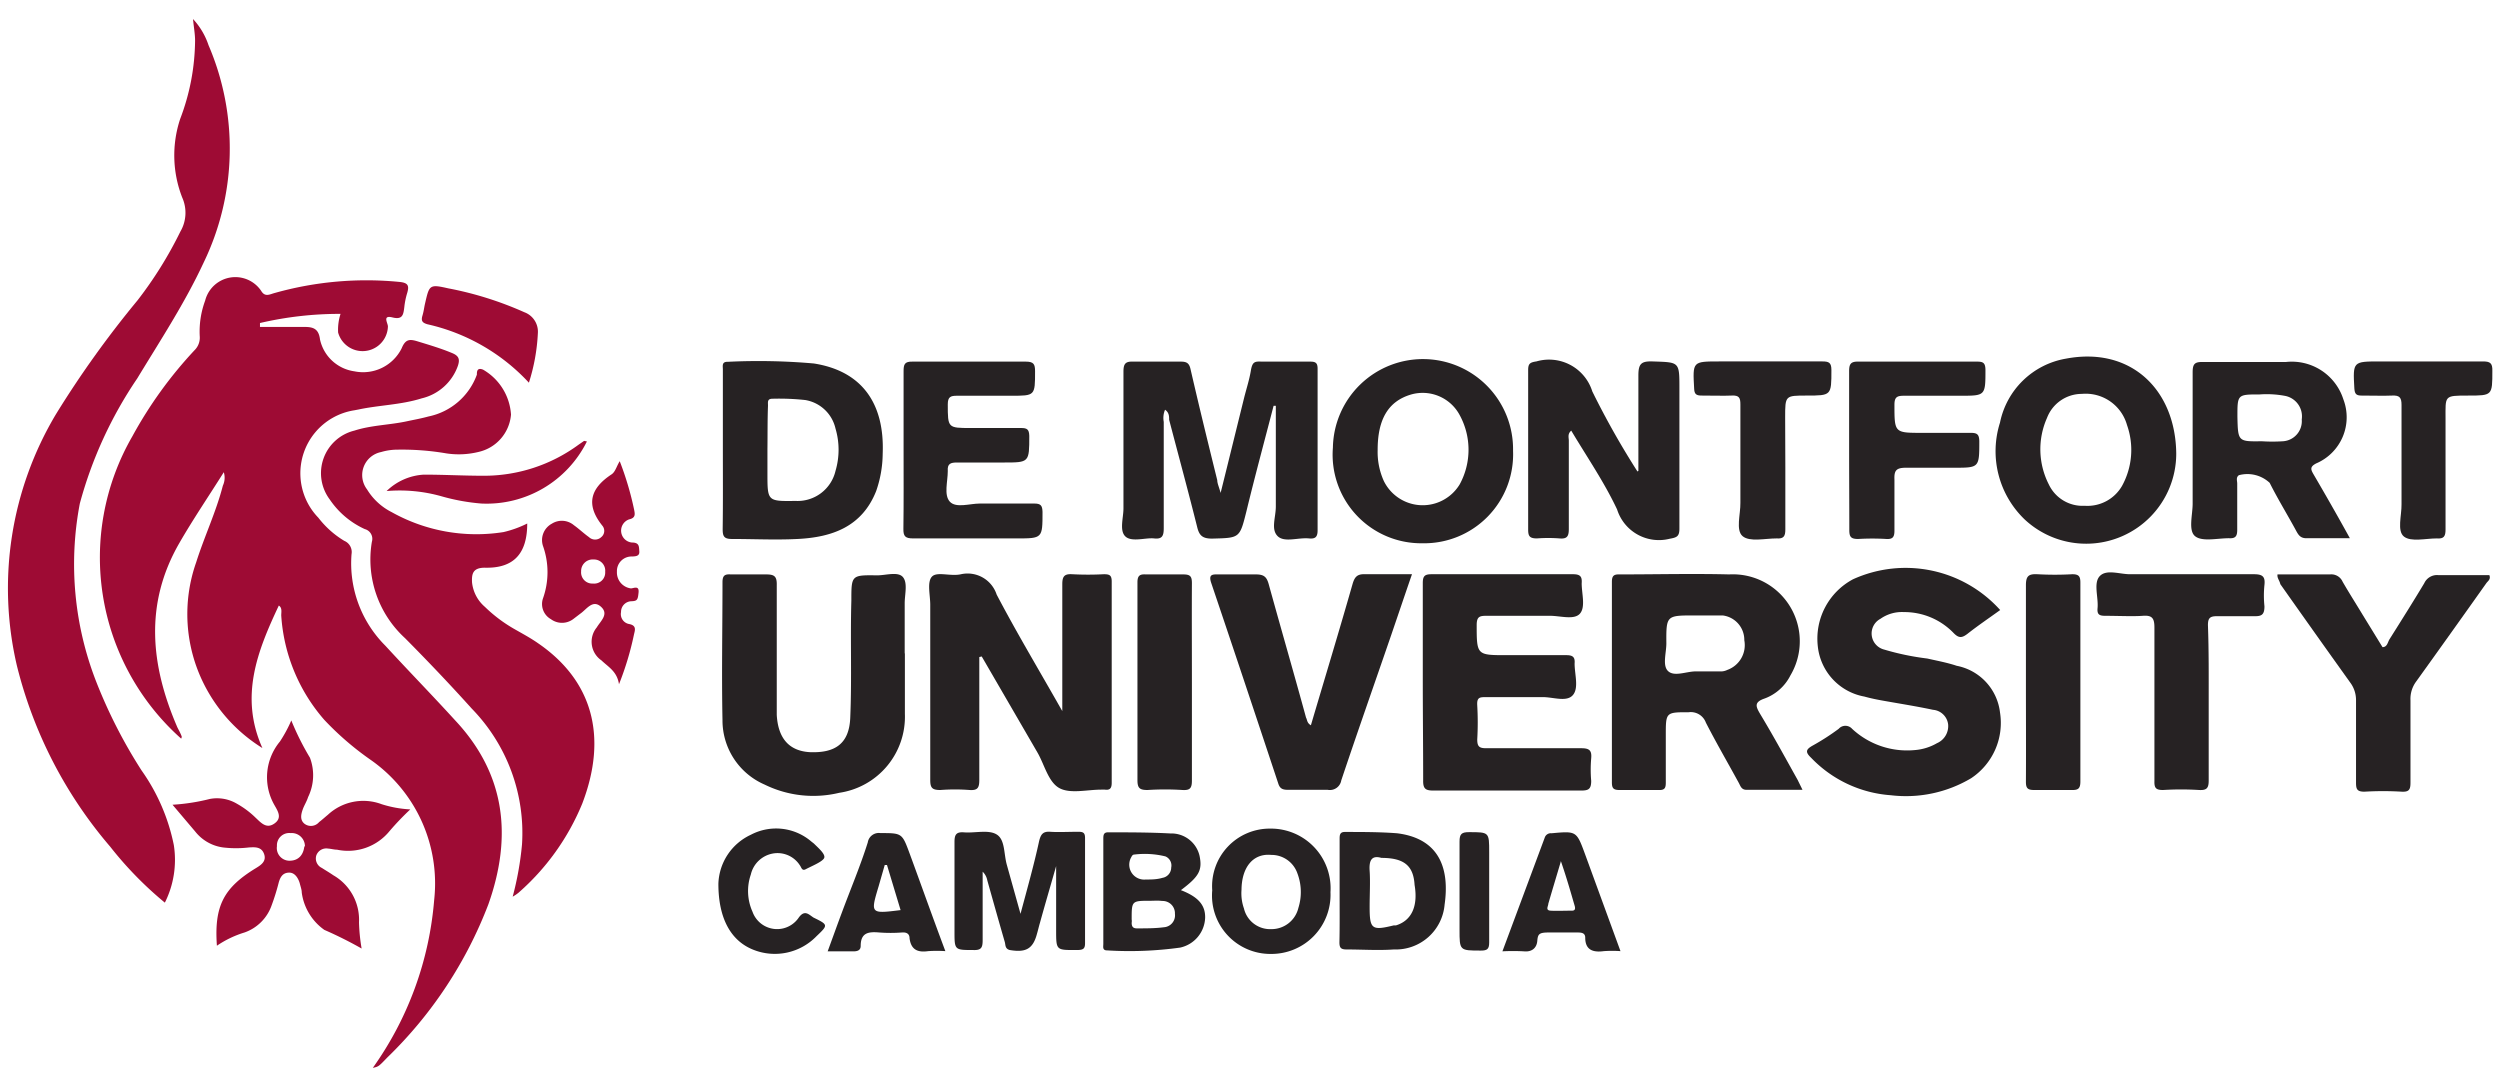 <svg id="Layer_1" data-name="Layer 1" xmlns="http://www.w3.org/2000/svg" width="134.05" height="58.25" viewBox="0 0 134.05 58.25"><defs><style>.cls-1{fill:#9e0b34;}.cls-2{fill:#262223;}</style></defs><path class="cls-1" d="M12,25.32c-.83,1.32-1.66,2.54-2.39,3.81C7.74,32.38,8.07,35.67,9.51,39c.07.14.15.28.21.43s0,.08,0,.18A13,13,0,0,1,7.1,23.39a22.54,22.54,0,0,1,3.33-4.61.94.94,0,0,0,.28-.75A4.78,4.78,0,0,1,11,16.12a1.67,1.67,0,0,1,3-.53c.21.36.46.19.73.12a18.14,18.14,0,0,1,6.72-.59c.44.05.49.21.39.57a4.05,4.05,0,0,0-.16.77c-.05.4-.08.7-.64.56s-.23.32-.24.49a1.36,1.36,0,0,1-2.67.32,2.76,2.76,0,0,1,.13-1,18.83,18.83,0,0,0-4.32.49v.21h2.38c.47,0,.77.09.84.68A2.2,2.2,0,0,0,19,19.91a2.31,2.31,0,0,0,2.54-1.24c.21-.51.45-.49.87-.36.62.19,1.23.37,1.83.62.34.14.44.31.31.69a2.72,2.72,0,0,1-1.94,1.74c-1.11.35-2.28.36-3.4.6L19,22a3.42,3.42,0,0,0-1.93,5.76A5,5,0,0,0,18.46,29a.65.65,0,0,1,.39.71,6.24,6.24,0,0,0,1.81,4.91c1.23,1.34,2.5,2.64,3.74,4,2.72,2.9,3.07,6.24,1.79,9.86a22.72,22.72,0,0,1-5.42,8.22c-.47.49-.47.49-.78.56a18,18,0,0,0,3.29-9,8.08,8.08,0,0,0-3.41-7.52,15.82,15.82,0,0,1-2.48-2.14A9.42,9.42,0,0,1,15.08,33c0-.19.06-.41-.13-.53-1.14,2.42-2.12,4.87-.88,7.64a8.55,8.55,0,0,1-3.14-3.44,8.35,8.35,0,0,1-.41-6.52c.44-1.39,1.07-2.71,1.43-4.11A1,1,0,0,0,12,25.32Z"/><path class="cls-1" d="M8.84,48.4a19.42,19.42,0,0,1-2.93-3,23.63,23.63,0,0,1-5-9.69A18.2,18.2,0,0,1,3,22.21a54.25,54.25,0,0,1,4.37-6.1,21.29,21.29,0,0,0,2.3-3.69,2,2,0,0,0,.1-1.83,6.21,6.21,0,0,1-.11-4.21,12,12,0,0,0,.8-4.2c0-.36-.07-.72-.11-1.16a3.85,3.85,0,0,1,.83,1.4,14.05,14.05,0,0,1-.27,11.68c-1,2.15-2.32,4.16-3.55,6.19A22.25,22.25,0,0,0,4.28,27a17.33,17.33,0,0,0,.89,9.58,27,27,0,0,0,2.42,4.73,10.5,10.5,0,0,1,1.73,4A5.13,5.13,0,0,1,8.84,48.4Z"/><path class="cls-1" d="M28.27,28.07c0,1.59-.7,2.41-2.27,2.37-.65,0-.71.33-.69.78A2,2,0,0,0,26,32.54a7.78,7.78,0,0,0,1.6,1.2c.42.24.85.47,1.25.75,2.92,2,3.75,5,2.37,8.6a12.82,12.82,0,0,1-3.42,4.78,2.27,2.27,0,0,1-.31.21,16.84,16.84,0,0,0,.5-2.8A9.55,9.55,0,0,0,25.3,38c-1.16-1.29-2.36-2.55-3.58-3.78a5.72,5.72,0,0,1-1.78-5.17.54.54,0,0,0-.38-.68,4.53,4.53,0,0,1-1.88-1.59A2.35,2.35,0,0,1,19,23.09c.93-.3,1.92-.3,2.86-.51.38-.08.76-.15,1.12-.25a3.51,3.51,0,0,0,2.59-2.24c0-.15,0-.4.33-.27a3,3,0,0,1,1.5,2.41,2.24,2.24,0,0,1-1.73,2,4.43,4.43,0,0,1-1.74.08,14.17,14.17,0,0,0-2.6-.2,3.11,3.11,0,0,0-.9.13,1.26,1.26,0,0,0-.75,2A3.27,3.27,0,0,0,21,27.46a9.3,9.3,0,0,0,6,1.07A5.69,5.69,0,0,0,28.27,28.07Z"/><path class="cls-2" d="M52.51,35.23c0,2.19,0,4.39,0,6.59,0,.41-.08.57-.52.54a10.29,10.29,0,0,0-1.57,0c-.43,0-.54-.11-.54-.53,0-3.13,0-6.27,0-9.4,0-.52-.18-1.22.09-1.51s1,0,1.56-.13a1.64,1.64,0,0,1,1.91,1.09c1.08,2.06,2.28,4.06,3.52,6.25,0-.36,0-.54,0-.73,0-2,0-4,0-6.06,0-.4.08-.58.53-.55a16.05,16.05,0,0,0,1.7,0c.3,0,.42.05.42.39,0,3.6,0,7.19,0,10.79,0,.28-.08.41-.37.37h-.19c-.76,0-1.68.24-2.26-.09S56,41,55.64,40.37l-3-5.17Z"/><path class="cls-2" d="M96.65,42.35h-3c-.27,0-.32-.19-.41-.36-.59-1.08-1.21-2.15-1.77-3.24a.86.86,0,0,0-.92-.56c-1.23,0-1.23,0-1.23,1.23,0,.85,0,1.7,0,2.55,0,.28-.06.4-.37.39-.71,0-1.42,0-2.12,0-.34,0-.4-.12-.4-.42,0-3.58,0-7.15,0-10.73,0-.31.08-.42.4-.41,2,0,3.93-.05,5.89,0A3.59,3.59,0,0,1,96,36.22a2.53,2.53,0,0,1-1.37,1.23c-.59.2-.49.43-.24.85.7,1.16,1.34,2.34,2,3.52ZM90.93,36h0c.47,0,.93,0,1.4,0a.79.79,0,0,0,.29-.08,1.41,1.41,0,0,0,.91-1.59A1.32,1.32,0,0,0,92.37,33c-.5,0-1,0-1.52,0-1.5,0-1.51,0-1.5,1.5,0,.52-.23,1.21.11,1.5S90.43,36,90.93,36Z"/><path class="cls-2" d="M107.25,32.71c-.61.44-1.2.84-1.76,1.28-.28.21-.45.25-.74-.05a3.67,3.67,0,0,0-2.66-1.12,2,2,0,0,0-1.26.36.89.89,0,0,0,.2,1.65,13.94,13.94,0,0,0,2.31.48c.53.12,1.07.22,1.58.39a2.89,2.89,0,0,1,2.32,2.5,3.56,3.56,0,0,1-1.55,3.53,6.84,6.84,0,0,1-4.31.91,6.55,6.55,0,0,1-4.26-2c-.34-.32-.29-.46.09-.67a12.48,12.48,0,0,0,1.38-.89.48.48,0,0,1,.72,0,4.33,4.33,0,0,0,3.35,1.14,2.81,2.81,0,0,0,1.2-.37,1,1,0,0,0,.6-1,.89.89,0,0,0-.81-.79c-.89-.19-1.79-.33-2.68-.49-.34-.06-.68-.13-1-.22a3.06,3.06,0,0,1-2.5-2.7,3.61,3.61,0,0,1,1.89-3.59A6.82,6.82,0,0,1,107.25,32.71Z"/><path class="cls-2" d="M76.29,36.54c0-1.76,0-3.52,0-5.27,0-.37.09-.48.47-.48,2.53,0,5,0,7.58,0,.39,0,.5.12.47.49,0,.55.22,1.28-.1,1.63s-1.07.1-1.63.11c-1.13,0-2.27,0-3.4,0-.35,0-.49.06-.5.46,0,1.65,0,1.65,1.6,1.65,1.07,0,2.14,0,3.21,0,.35,0,.47.11.44.45,0,.58.24,1.32-.1,1.7s-1.07.09-1.63.1q-1.51,0-3,0c-.35,0-.52,0-.49.45a15.79,15.79,0,0,1,0,1.82c0,.38.11.47.48.47,1.7,0,3.4,0,5.1,0,.42,0,.57.11.53.54a7,7,0,0,0,0,1.21c0,.45-.15.52-.55.52q-3.94,0-7.89,0c-.43,0-.58-.08-.57-.55C76.31,40.05,76.29,38.29,76.29,36.54Z"/><path class="cls-2" d="M68.29,21.76c-.49,1.89-1,3.77-1.46,5.67-.36,1.44-.36,1.41-1.84,1.45-.52,0-.69-.17-.8-.63-.48-1.92-1-3.83-1.5-5.74,0-.18,0-.39-.22-.54a1.13,1.13,0,0,0-.07.65c0,1.9,0,3.8,0,5.7,0,.41-.08.6-.52.55s-1.19.21-1.53-.1-.11-1-.11-1.51c0-2.44,0-4.89,0-7.33,0-.42.1-.56.53-.54.85,0,1.7,0,2.55,0,.32,0,.45.09.52.42.46,2,.95,4,1.43,5.94,0,.17.09.35.18.68.45-1.81.86-3.48,1.27-5.14.12-.47.27-.93.35-1.41s.2-.51.59-.49c.87,0,1.74,0,2.61,0,.29,0,.38.09.38.38,0,2.89,0,5.78,0,8.67,0,.37-.14.46-.46.43-.58-.06-1.33.24-1.69-.13s-.09-1-.09-1.58v-5.4Z"/><path class="cls-2" d="M48.52,35c0,1.09,0,2.19,0,3.28A4.12,4.12,0,0,1,45,42.51a5.92,5.92,0,0,1-4-.44,3.75,3.75,0,0,1-2.26-3.46c-.05-2.46,0-4.93,0-7.39,0-.37.13-.44.45-.42.63,0,1.26,0,1.89,0,.44,0,.58.1.57.57,0,2.08,0,4.16,0,6.24,0,.24,0,.48,0,.72.07,1.26.66,1.93,1.76,2,1.39.06,2.12-.47,2.18-1.83.09-2.1,0-4.2.06-6.3,0-1.36,0-1.37,1.38-1.35.48,0,1.13-.22,1.39.1s.09.92.09,1.4c0,.91,0,1.81,0,2.72Z"/><path class="cls-2" d="M70.29,38.89c.75-2.54,1.5-5,2.23-7.56.11-.38.24-.56.68-.54.8,0,1.61,0,2.51,0-.39,1.13-.75,2.2-1.12,3.28-.89,2.59-1.8,5.17-2.67,7.77a.62.62,0,0,1-.73.51c-.7,0-1.41,0-2.12,0-.28,0-.44-.05-.53-.34-1.19-3.59-2.39-7.19-3.6-10.77-.12-.38,0-.45.33-.44.69,0,1.38,0,2.07,0,.43,0,.58.13.69.53.66,2.39,1.35,4.77,2,7.15C70.1,38.6,70.07,38.76,70.29,38.89Z"/><path class="cls-2" d="M87.85,25.25c0-1.7,0-3.41,0-5.12,0-.62.15-.77.76-.75,1.44.05,1.44,0,1.44,1.44,0,2.51,0,5,0,7.52,0,.42-.13.48-.53.55a2.35,2.35,0,0,1-2.81-1.57c-.69-1.47-1.62-2.82-2.46-4.23-.21.18-.13.37-.13.54,0,1.58,0,3.15,0,4.73,0,.38-.08.55-.5.51a8.15,8.15,0,0,0-1.21,0c-.4,0-.47-.13-.47-.48q0-4.28,0-8.55c0-.34.1-.41.44-.46a2.43,2.43,0,0,1,3,1.61,44.36,44.36,0,0,0,2.42,4.29Z"/><path class="cls-2" d="M126,28.86c-.85,0-1.59,0-2.33,0-.31,0-.42-.16-.54-.38-.47-.87-1-1.73-1.43-2.59a1.75,1.75,0,0,0-1.65-.41c-.17.12-.09.3-.09.45,0,.83,0,1.65,0,2.48,0,.34-.09.47-.44.45-.63,0-1.44.2-1.82-.11s-.12-1.17-.13-1.79c0-2.34,0-4.68,0-7,0-.46.12-.56.57-.55,1.47,0,3,0,4.43,0a2.9,2.9,0,0,1,3.08,2,2.69,2.69,0,0,1-1.46,3.44c-.34.18-.29.32-.14.58C124.71,26.56,125.34,27.66,126,28.86Zm-4.73-5.2a8.83,8.83,0,0,0,1.15,0,1.08,1.08,0,0,0,1-1.17,1.12,1.12,0,0,0-.88-1.26,5.31,5.31,0,0,0-1.38-.08c-1.19,0-1.19,0-1.19,1.19C120,23.68,120,23.68,121.3,23.66Z"/><path class="cls-2" d="M38.76,24.11v-4.3c0-.19-.07-.42.27-.41a33.73,33.73,0,0,1,4.61.09c2.55.4,3.8,2.11,3.69,4.84a6.21,6.21,0,0,1-.35,2c-.76,1.92-2.37,2.48-4.22,2.57-1.17.06-2.35,0-3.52,0-.43,0-.49-.16-.49-.53C38.77,26.94,38.76,25.52,38.76,24.11Zm2.39,0v1.27c0,1.5,0,1.5,1.51,1.48a2.09,2.09,0,0,0,2.14-1.61,4,4,0,0,0,0-2.27,2,2,0,0,0-1.62-1.53,13,13,0,0,0-1.76-.07c-.29,0-.24.19-.24.37C41.15,22.52,41.16,23.3,41.15,24.09Z"/><path class="cls-2" d="M116.69,24.33a4.83,4.83,0,0,1-8.12,3.53,5.07,5.07,0,0,1-1.33-5.2,4.36,4.36,0,0,1,3.54-3.43C114.27,18.57,116.66,20.91,116.69,24.33Zm-5.06-3.21a2,2,0,0,0-1.87,1.29,4.14,4.14,0,0,0,.1,3.57,2,2,0,0,0,1.92,1.14,2.14,2.14,0,0,0,2-1.06,4,4,0,0,0,.27-3.27A2.3,2.3,0,0,0,111.63,21.12Z"/><path class="cls-2" d="M76.27,29.13A4.75,4.75,0,0,1,71.47,24a4.83,4.83,0,1,1,9.66.17A4.77,4.77,0,0,1,76.27,29.13Zm-2.4-5a3.78,3.78,0,0,0,.33,1.66,2.32,2.32,0,0,0,4.07.18,3.88,3.88,0,0,0,0-3.71,2.25,2.25,0,0,0-2.63-1.1C74.45,21.52,73.86,22.47,73.87,24.16Z"/><path class="cls-2" d="M122.12,30.8c1,0,1.89,0,2.82,0a.66.66,0,0,1,.67.39c.34.59.71,1.17,1.06,1.75l1.08,1.76c.26,0,.28-.28.38-.43.63-1,1.26-2,1.86-3a.75.75,0,0,1,.77-.43c.91,0,1.82,0,2.72,0,.09.23-.09.32-.17.44q-1.87,2.64-3.76,5.27a1.56,1.56,0,0,0-.3,1c0,1.48,0,2.95,0,4.42,0,.37-.08.5-.47.48a16.68,16.68,0,0,0-2,0c-.4,0-.45-.14-.45-.49,0-1.47,0-2.95,0-4.42a1.56,1.56,0,0,0-.31-.94q-1.89-2.64-3.75-5.28C122.23,31.12,122.09,31,122.12,30.8Z"/><path class="cls-1" d="M22,43.4a14.61,14.61,0,0,0-1.11,1.16,2.87,2.87,0,0,1-2.82,1c-.16,0-.32-.05-.48-.06a.57.57,0,0,0-.63.37.56.56,0,0,0,.3.67c.2.13.41.25.61.39a2.75,2.75,0,0,1,1.38,2.52,9.71,9.71,0,0,0,.14,1.41,21.44,21.44,0,0,0-2-1,2.93,2.93,0,0,1-1.21-2c0-.15-.06-.31-.1-.47s-.2-.6-.57-.6-.5.27-.58.59a11.77,11.77,0,0,1-.36,1.15A2.37,2.37,0,0,1,13.11,50a5.44,5.44,0,0,0-1.48.71c-.15-2.12.35-3.1,2.09-4.16.28-.17.58-.37.44-.76s-.48-.37-.81-.35a5.87,5.87,0,0,1-1.39,0,2.29,2.29,0,0,1-1.49-.85L9.25,43.15a10.69,10.69,0,0,0,2-.31,2.09,2.09,0,0,1,1.46.26,4.71,4.71,0,0,1,1,.75c.28.26.57.61,1,.31s.2-.65,0-1a3,3,0,0,1,.3-3.4,7.28,7.28,0,0,0,.61-1.13,14.37,14.37,0,0,0,1,2,2.67,2.67,0,0,1-.1,2.11c-.07.23-.21.44-.29.67s-.17.56.11.77a.57.57,0,0,0,.77-.1c.16-.12.31-.26.47-.39a2.79,2.79,0,0,1,2.88-.57A6.07,6.07,0,0,0,22,43.4Zm-5.65,2a.71.71,0,0,0-.77-.73.66.66,0,0,0-.73.7.68.68,0,0,0,.73.78C16,46.13,16.27,45.85,16.32,45.37Z"/><path class="cls-2" d="M48.45,24.09c0-1.39,0-2.79,0-4.18,0-.37.05-.53.48-.52q3,0,6.07,0c.43,0,.5.14.5.52,0,1.31,0,1.31-1.27,1.31-1,0-1.95,0-2.92,0-.34,0-.49.06-.49.46,0,1.27,0,1.27,1.24,1.27.9,0,1.79,0,2.68,0,.32,0,.44.06.45.42,0,1.43,0,1.43-1.38,1.43-.83,0-1.66,0-2.49,0-.35,0-.53.06-.5.46,0,.56-.22,1.28.11,1.64S52,27,52.54,27c1,0,1.94,0,2.92,0,.35,0,.43.11.44.45,0,1.42,0,1.42-1.4,1.42-1.85,0-3.69,0-5.53,0-.43,0-.54-.11-.53-.53C48.46,26.92,48.45,25.51,48.45,24.09Z"/><path class="cls-2" d="M118.43,37.68c0,1.39,0,2.79,0,4.18,0,.4-.11.52-.51.5a15.7,15.7,0,0,0-1.94,0c-.38,0-.47-.11-.46-.47,0-2.75,0-5.5,0-8.24,0-.5-.12-.67-.63-.63s-1.33,0-2,0c-.31,0-.45-.06-.42-.4.06-.59-.24-1.37.13-1.74s1.08-.08,1.64-.09c2.2,0,4.41,0,6.61,0,.46,0,.62.12.57.57a5.53,5.53,0,0,0,0,1.15c0,.45-.15.54-.55.53-.67,0-1.34,0-2,0-.38,0-.48.11-.48.48C118.44,34.89,118.43,36.28,118.43,37.68Z"/><path class="cls-2" d="M99.15,24.09c0-1.39,0-2.79,0-4.18,0-.37.07-.53.49-.52,2.12,0,4.25,0,6.37,0,.33,0,.44.07.45.43,0,1.4,0,1.4-1.35,1.4-1,0-2,0-3,0-.37,0-.53.05-.53.48,0,1.51,0,1.51,1.49,1.51.87,0,1.74,0,2.61,0,.34,0,.44.09.45.44,0,1.44,0,1.43-1.39,1.43-.85,0-1.7,0-2.54,0-.54,0-.64.16-.62.64,0,.91,0,1.82,0,2.73,0,.33-.08.47-.43.45a12.85,12.85,0,0,0-1.52,0c-.39,0-.47-.12-.47-.48C99.16,27,99.15,25.52,99.15,24.09Z"/><path class="cls-2" d="M54.72,49c.38-1.42.73-2.66,1-3.91.09-.35.2-.52.6-.49s1,0,1.51,0c.27,0,.35.07.35.34q0,2.82,0,5.64c0,.3-.11.35-.39.36-1.17,0-1.16.05-1.16-1.1s0-2.18,0-3.4c-.31,1.09-.6,2.07-.87,3.05-.06.2-.1.39-.16.59-.22.83-.63,1-1.46.86-.25-.07-.22-.26-.26-.42-.32-1.1-.63-2.21-.94-3.31a.87.87,0,0,0-.25-.47c0,1.22,0,2.44,0,3.66,0,.4-.06.56-.51.54-1,0-1,0-1-1,0-1.6,0-3.2,0-4.79,0-.38.08-.55.5-.52.6.05,1.33-.16,1.77.12s.37,1,.53,1.6Z"/><path class="cls-2" d="M108.63,36.59c0-1.74,0-3.48,0-5.21,0-.5.15-.61.61-.59a16.84,16.84,0,0,0,1.88,0c.35,0,.43.12.43.45,0,3.55,0,7.11,0,10.66,0,.39-.12.47-.48.46-.66,0-1.33,0-2,0-.35,0-.44-.1-.44-.44C108.64,40.14,108.63,38.36,108.63,36.59Z"/><path class="cls-2" d="M63.91,36.59c0,1.76,0,3.52,0,5.27,0,.41-.11.52-.5.5a14.74,14.74,0,0,0-1.88,0c-.42,0-.54-.1-.54-.53,0-2.95,0-5.9,0-8.84,0-.59,0-1.18,0-1.76,0-.36.12-.45.45-.43.67,0,1.34,0,2,0,.38,0,.47.1.47.47C63.9,33,63.91,34.82,63.91,36.59Z"/><path class="cls-2" d="M95.73,25.05c0,1.11,0,2.23,0,3.34,0,.35-.08.51-.47.48-.62,0-1.44.2-1.82-.12s-.11-1.17-.12-1.79c0-1.75,0-3.51,0-5.27,0-.35-.06-.5-.46-.48s-1.09,0-1.63,0c-.29,0-.38-.09-.39-.38-.08-1.45-.09-1.45,1.35-1.45,1.85,0,3.69,0,5.53,0,.35,0,.48.07.48.46,0,1.37,0,1.37-1.33,1.37-1.15,0-1.15,0-1.15,1.17Z"/><path class="cls-2" d="M131.13,25.06c0,1.11,0,2.22,0,3.33,0,.37-.09.51-.47.48-.6,0-1.38.2-1.76-.1s-.12-1.13-.13-1.73c0-1.77,0-3.55,0-5.33,0-.4-.11-.52-.51-.5s-1.09,0-1.64,0c-.29,0-.36-.1-.38-.39-.08-1.44-.08-1.44,1.38-1.44,1.84,0,3.68,0,5.52,0,.38,0,.51.09.5.5,0,1.33,0,1.33-1.3,1.33s-1.21,0-1.21,1.24Z"/><path class="cls-1" d="M33.23,24.73A16.56,16.56,0,0,1,34,27.32c.05.25.09.45-.27.53a.64.64,0,0,0,.15,1.24c.41,0,.38.22.4.48s-.21.26-.39.27a.78.78,0,0,0-.81.81.86.86,0,0,0,.75.9c.14,0,.45-.18.41.22s-.07.46-.41.47a.57.57,0,0,0-.53.58.54.54,0,0,0,.43.64c.43.08.31.35.26.58a16,16,0,0,1-.8,2.65c-.1-.69-.58-.93-.94-1.28A1.21,1.21,0,0,1,32,33.64c.2-.34.67-.71.22-1.11s-.77.15-1.11.38l-.38.29a1,1,0,0,1-1.19,0,.93.93,0,0,1-.43-1.1,4.2,4.2,0,0,0,0-2.84,1,1,0,0,1,.48-1.18,1,1,0,0,1,1.18.08c.28.2.53.44.81.64a.48.48,0,0,0,.66,0,.43.43,0,0,0,.06-.61c-.9-1.12-.66-2,.5-2.76C33,25.29,33.06,25,33.23,24.73ZM31.83,30a.62.62,0,0,0-.67.64.6.6,0,0,0,.64.65.59.59,0,0,0,.65-.63A.6.6,0,0,0,31.83,30Z"/><path class="cls-2" d="M63.32,47.73c.93.36,1.31.8,1.3,1.47a1.7,1.7,0,0,1-1.34,1.61,19.73,19.73,0,0,1-3.92.15c-.26,0-.2-.2-.2-.35,0-1.87,0-3.75,0-5.62,0-.19,0-.37.27-.36,1.11,0,2.22,0,3.33.06a1.55,1.55,0,0,1,1.56,1.2C64.48,46.67,64.29,47,63.32,47.73Zm-1.64.57c-1,0-1,0-1,1a.54.54,0,0,1,0,.18c0,.2.07.3.28.3.48,0,1,0,1.44-.06A.64.64,0,0,0,63,49a.66.66,0,0,0-.68-.69C62.09,48.28,61.88,48.3,61.68,48.3Zm-.25-1.14c.3,0,.6,0,.9-.09a.56.56,0,0,0,.47-.55.53.53,0,0,0-.31-.6,4.64,4.64,0,0,0-1.66-.1c-.09,0-.13.06-.17.14A.8.8,0,0,0,61.43,47.16Z"/><path class="cls-2" d="M71.83,47.74V45c0-.21,0-.4.3-.39.92,0,1.86,0,2.78.07,2.35.29,2.81,2,2.55,3.82a2.63,2.63,0,0,1-2.72,2.41c-.85.06-1.7,0-2.54,0-.3,0-.38-.09-.38-.38C71.84,49.64,71.83,48.69,71.83,47.74ZM74.07,46c-.51-.15-.67.12-.63.69s0,1.29,0,1.93c0,1.2.11,1.29,1.29,1l.12,0c.82-.25,1.2-1,1-2.17C75.79,46.42,75.29,46,74.07,46Z"/><path class="cls-2" d="M71.34,47.84a3.17,3.17,0,0,1-3.2,3.31A3.13,3.13,0,0,1,65,47.74a3.09,3.09,0,0,1,3.11-3.31A3.2,3.2,0,0,1,71.34,47.84Zm-4.77-.13a2.43,2.43,0,0,0,.13,1,1.44,1.44,0,0,0,1.46,1.11,1.48,1.48,0,0,0,1.46-1.14,2.83,2.83,0,0,0-.05-1.84,1.47,1.47,0,0,0-1.41-1C67.19,45.75,66.58,46.5,66.57,47.71Z"/><path class="cls-2" d="M86.89,51A6.38,6.38,0,0,0,86,51c-.58.08-1-.06-1-.72,0-.27-.22-.28-.43-.28-.51,0-1,0-1.52,0s-.59.08-.62.45-.28.61-.73.56a10.65,10.65,0,0,0-1.14,0l2.27-6.1a.34.34,0,0,1,.36-.23c1.34-.12,1.34-.13,1.8,1.12Zm-3.2-4.8c-.26.88-.47,1.57-.67,2.26,0,.13-.17.35.12.37s.76,0,1.15,0c.18,0,.18-.12.15-.24C84.21,47.8,84,47.06,83.69,46.16Z"/><path class="cls-2" d="M50.69,51a6.91,6.91,0,0,0-.92,0c-.56.08-.92-.07-1-.69,0-.24-.16-.33-.41-.31a8.13,8.13,0,0,1-1.21,0c-.57-.05-1,0-1,.72,0,.25-.2.3-.43.29-.42,0-.85,0-1.34,0,.26-.71.5-1.38.75-2.05.47-1.27,1-2.52,1.4-3.79a.6.6,0,0,1,.68-.5c1.16,0,1.16,0,1.57,1.11C49.39,47.44,50,49.16,50.69,51Zm-3.13-4.62-.12,0-.33,1.15c-.44,1.47-.44,1.47,1.18,1.27Z"/><path class="cls-2" d="M38.52,47.39a3,3,0,0,1,1.74-2.63,2.9,2.9,0,0,1,3.24.36l.14.11c.24.24.67.6.54.8s-.66.41-1,.59c-.19.08-.21-.12-.29-.22a1.42,1.42,0,0,0-1.47-.63,1.48,1.48,0,0,0-1.16,1.12,2.71,2.71,0,0,0,.09,2,1.4,1.4,0,0,0,2.48.31c.32-.44.54-.16.79,0,.8.39.79.4.16,1a3.11,3.11,0,0,1-3.4.72C39.21,50.45,38.52,49.28,38.52,47.39Z"/><path class="cls-1" d="M28.36,20.52a10.57,10.57,0,0,0-5.43-3.13c-.29-.08-.36-.19-.28-.46s.09-.44.14-.65c.23-1,.23-1.05,1.24-.82a18.41,18.41,0,0,1,4.08,1.28,1.11,1.11,0,0,1,.73,1.13A10.31,10.31,0,0,1,28.36,20.52Z"/><path class="cls-1" d="M31.47,23.67A6,6,0,0,1,25.81,27a11,11,0,0,1-2.14-.39,8.26,8.26,0,0,0-2.94-.28,3.11,3.11,0,0,1,2-.88c1.07,0,2.14.06,3.21.06a8.57,8.57,0,0,0,5.09-1.67l.29-.2Z"/><path class="cls-2" d="M79.85,47.75c0,.93,0,1.86,0,2.79,0,.35-.11.43-.44.43-1.15,0-1.15,0-1.15-1.12,0-1.58,0-3.15,0-4.73,0-.41.12-.5.51-.5,1.08,0,1.08,0,1.08,1.07Z"/></svg>